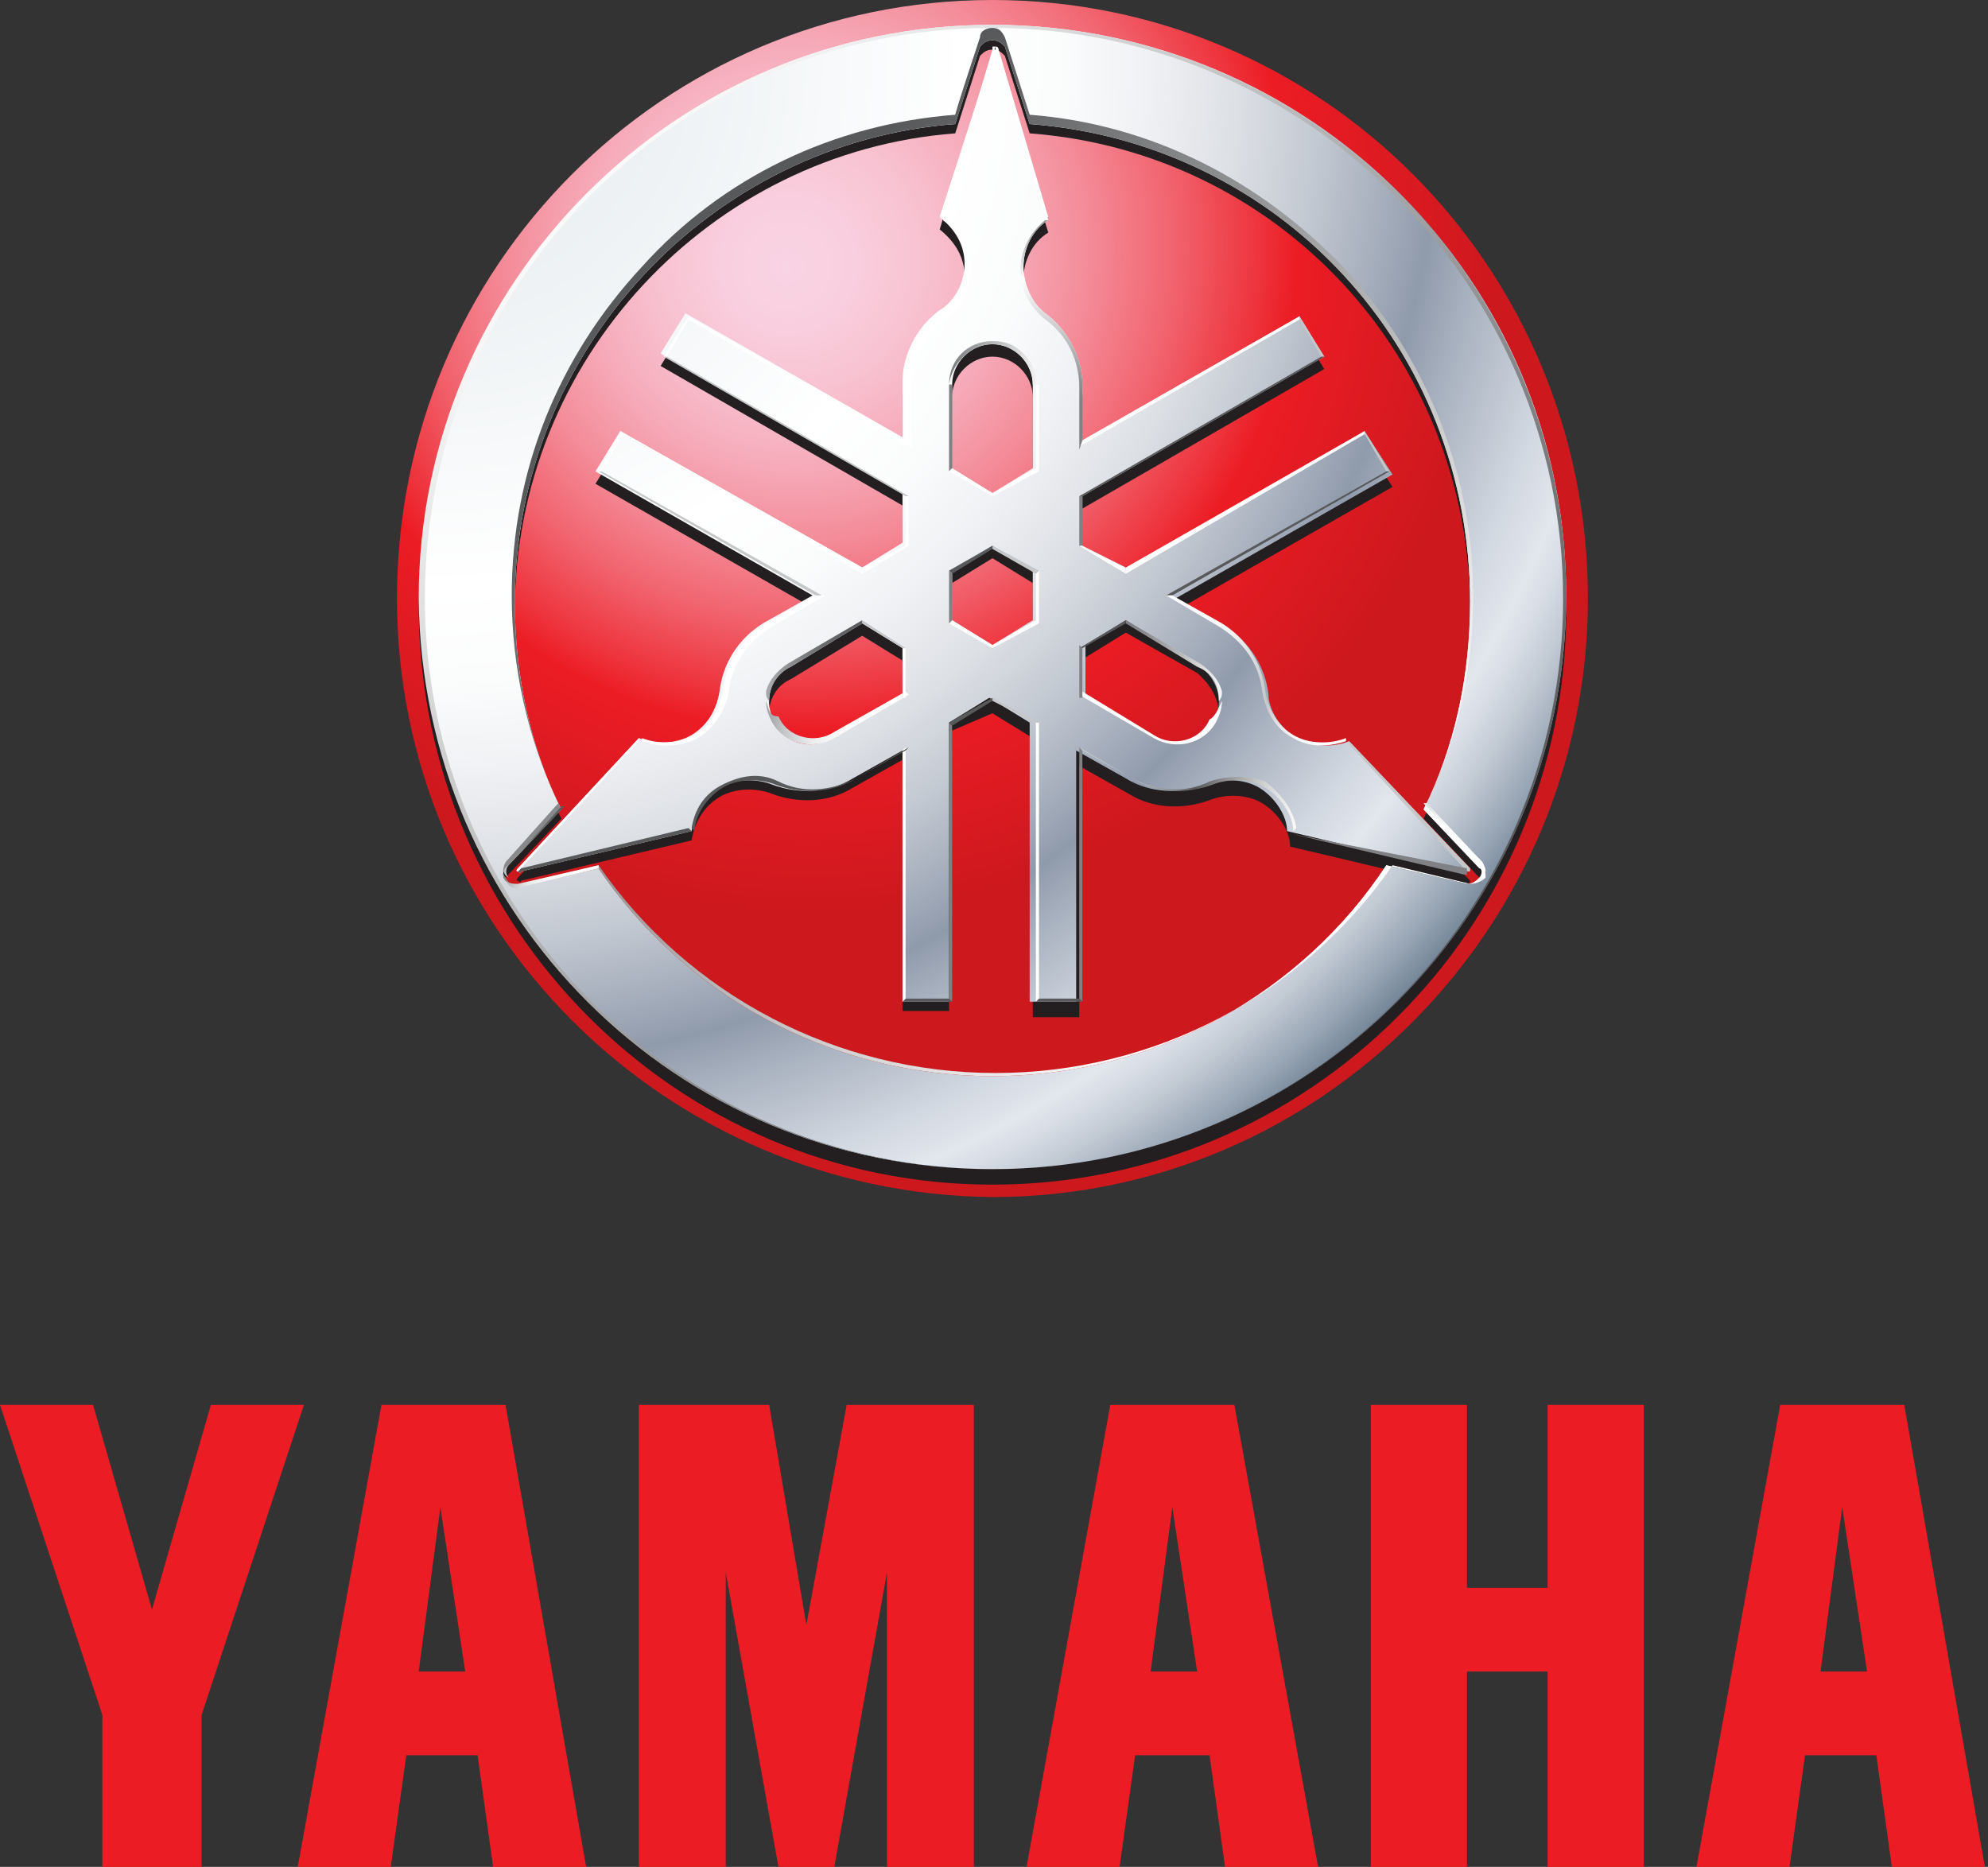 <?xml version="1.0" encoding="utf-8"?>
<!-- Generator: Adobe Illustrator 24.0.1, SVG Export Plug-In . SVG Version: 6.00 Build 0)  -->
<svg version="1.1" id="Layer_1" xmlns="http://www.w3.org/2000/svg" xmlns:xlink="http://www.w3.org/1999/xlink" x="0px" y="0px"
	 viewBox="0 0 64.1 60.2" style="enable-background:new 0 0 64.1 60.2;" xml:space="preserve">
<rect x="0" y="0" width="64.1" height="60.2" fill="#333333" stroke="none"/>
<style type="text/css">
	.st0{fill:#F20F0F;}
	.st1{fill:#0A53A0;}
	.st2{fill-rule:evenodd;clip-rule:evenodd;}
	.st3{fill-rule:evenodd;clip-rule:evenodd;fill:#CC2229;}
	.st4{fill-rule:evenodd;clip-rule:evenodd;fill:#FFFFFF;}
	.st5{fill:#FFFFFF;}
	.st6{fill:#FDFDFD;}
	.st7{fill:#E50112;}
	.st8{fill:#010402;}
	.st9{fill:#010503;}
	.st10{fill:#FDF8F9;}
	.st11{fill:#F7F5F6;}
	.st12{fill:#2C7D50;}
	.st13{fill:#E33441;}
	.st14{fill:#E50213;}
	.st15{fill:#FDFBFB;}
	.st16{fill:url(#SVGID_1_);}
	.st17{fill:#333333;}
	.st18{fill:url(#SVGID_2_);}
	.st19{fill:url(#SVGID_3_);}
	.st20{fill:url(#SVGID_4_);}
	.st21{fill:url(#SVGID_5_);}
	.st22{fill:url(#SVGID_6_);}
	.st23{fill:url(#SVGID_7_);}
	.st24{fill:url(#SVGID_8_);}
	.st25{fill:url(#SVGID_9_);}
	.st26{fill:url(#SVGID_10_);}
	.st27{fill:url(#SVGID_11_);}
	.st28{fill:url(#SVGID_12_);}
	.st29{fill:#C2D7E8;}
	.st30{fill:url(#SVGID_13_);}
	.st31{fill:#12404F;}
	.st32{fill:url(#SVGID_14_);}
	.st33{fill:url(#SVGID_15_);}
	.st34{fill:url(#SVGID_16_);}
	.st35{fill:url(#SVGID_17_);}
	.st36{fill:url(#SVGID_18_);}
	.st37{fill:url(#SVGID_19_);}
	.st38{fill:url(#SVGID_20_);}
	.st39{fill:url(#SVGID_21_);}
	.st40{fill:url(#SVGID_22_);}
	.st41{fill:url(#SVGID_23_);}
	.st42{fill:url(#SVGID_24_);}
	.st43{fill:url(#SVGID_25_);}
	.st44{fill:url(#SVGID_26_);}
	.st45{fill:url(#SVGID_27_);}
	.st46{fill:url(#SVGID_28_);}
	.st47{fill:url(#SVGID_29_);}
	.st48{fill:url(#SVGID_30_);}
	.st49{fill:url(#SVGID_31_);}
	.st50{fill:url(#SVGID_32_);}
	.st51{fill:url(#SVGID_33_);}
	.st52{fill:url(#SVGID_34_);}
	.st53{fill:#FEFEFE;}
	.st54{fill:#0E0E0E;}
	.st55{fill:#E92629;}
	.st56{fill:#E9272A;}
	.st57{fill:#FFFEFE;}
	.st58{fill:#FCFCFC;}
	.st59{fill:#E92528;}
	.st60{fill:#204591;}
	.st61{fill:#1F4591;}
	.st62{fill:#214691;}
	.st63{fill:#E9282A;}
	.st64{fill:#01ABBD;}
	.st65{fill:#02ACBD;}
	.st66{fill:#03ACBE;}
	.st67{fill-rule:evenodd;clip-rule:evenodd;fill:#3A3D39;}
	.st68{fill-rule:evenodd;clip-rule:evenodd;fill:#FA0100;}
	.st69{fill:#F27620;}
	.st70{fill:#221F1F;}
	.st71{fill:#EFC860;stroke:#000000;stroke-width:0.406;stroke-miterlimit:31.248;}
	.st72{fill:#003985;}
	.st73{fill:#004CA0;}
	.st74{fill:#FDE227;}
	.st75{fill:#FDFEFE;}
	.st76{fill:#FDFDFE;}
	.st77{fill:#2F6EB8;}
	.st78{fill:#024DA0;}
	.st79{fill:#0852A2;}
	.st80{fill:#5CD403;}
	.st81{fill-rule:evenodd;clip-rule:evenodd;fill:#C23C40;}
	.st82{fill:#FE0000;}
	.st83{fill:#F86700;}
	.st84{fill:#FA6600;}
	.st85{fill-rule:evenodd;clip-rule:evenodd;fill:#6D6E70;}
	.st86{fill:#DB2D28;}
	.st87{fill:#1E1E1B;}
	.st88{fill:#DDFC01;}
	.st89{fill:#DEFC01;}
	.st90{fill:#1D1D1B;}
	.st91{fill:#E4032D;}
	.st92{fill-rule:evenodd;clip-rule:evenodd;fill:#231F20;}
	.st93{fill-rule:evenodd;clip-rule:evenodd;fill:#00ADEE;}
	.st94{fill:#FFF100;}
	.st95{fill-rule:evenodd;clip-rule:evenodd;fill:#2E3191;}
	.st96{fill:url(#SVGID_35_);}
	.st97{fill:url(#SVGID_36_);}
	.st98{fill:url(#SVGID_37_);}
	.st99{fill:none;}
	.st100{fill:#ECD329;}
	.st101{fill:#F7E834;}
	.st102{fill:none;stroke:#706E6F;stroke-width:5.714286e-02;}
	.st103{fill:url(#SVGID_38_);}
	.st104{fill:url(#SVGID_39_);}
	.st105{fill:url(#SVGID_40_);}
	.st106{fill:url(#SVGID_41_);}
	.st107{fill:url(#SVGID_42_);}
	.st108{clip-path:url(#SVGID_44_);}
	.st109{clip-path:url(#SVGID_47_);}
	.st110{fill:url(#SVGID_48_);}
	.st111{opacity:0.72;}
	.st112{opacity:0.25;}
	.st113{fill:none;stroke:#9F6C00;stroke-width:1.428571e-02;}
	.st114{fill:none;stroke:#00F1FF;stroke-width:1.428571e-02;}
	.st115{fill:none;stroke:#009F24;stroke-width:1.428571e-02;}
	.st116{fill:#CFCDD0;}
	.st117{fill:#706E6F;}
	.st118{fill:#231F20;}
	.st119{fill-rule:evenodd;clip-rule:evenodd;fill:#EC1C24;}
	.st120{fill-rule:evenodd;clip-rule:evenodd;fill:#FF0000;}
	.st121{clip-path:url(#SVGID_50_);fill:none;stroke:#FF0000;stroke-width:8.452394e-02;}
	.st122{fill-rule:evenodd;clip-rule:evenodd;fill:#009933;}
	.st123{clip-path:url(#SVGID_52_);fill:none;stroke:#009933;stroke-width:8.452394e-02;}
	.st124{clip-path:url(#SVGID_54_);fill:none;stroke:#FF0000;stroke-width:8.452394e-02;}
	.st125{clip-path:url(#SVGID_56_);fill:none;stroke:#009933;stroke-width:8.452394e-02;}
	.st126{fill:#8C734B;}
	.st127{fill:#EC1C24;}
	.st128{fill:#A9AFAB;}
	.st129{fill:#FA0100;}
	.st130{fill:#253C80;}
	.st131{fill:#EE313C;}
	.st132{fill:#257E5C;}
	.st133{fill:#FF0016;}
	.st134{fill:#015CD0;}
	.st135{fill:url(#SVGID_57_);}
	.st136{fill:none;stroke:#C5C6C8;stroke-width:0.537;stroke-linejoin:round;stroke-miterlimit:1.865;}
	.st137{fill:#008FD0;}
	.st138{fill:none;stroke:#C5C6C8;stroke-width:0.268;stroke-miterlimit:1.865;}
	.st139{fill:url(#SVGID_58_);}
	.st140{fill:none;stroke:#060C06;stroke-width:0.201;stroke-miterlimit:1.865;}
	.st141{fill:url(#SVGID_59_);}
	.st142{fill:url(#SVGID_60_);}
	.st143{fill:#005AA9;}
	.st144{fill:#EC1B23;}
	.st145{fill:url(#SVGID_61_);}
	.st146{fill:url(#SVGID_62_);}
	.st147{fill:url(#SVGID_63_);}
	.st148{fill:url(#SVGID_64_);}
	.st149{fill:url(#SVGID_65_);}
	.st150{fill:url(#SVGID_66_);}
	.st151{fill:url(#SVGID_67_);}
	.st152{fill:url(#SVGID_68_);}
	.st153{fill:url(#SVGID_69_);}
	.st154{fill:#C5C7C9;}
	.st155{fill:#58595B;}
	.st156{fill:#808184;}
	.st157{fill:url(#SVGID_70_);}
	.st158{fill:url(#SVGID_71_);}
	.st159{fill:url(#SVGID_72_);}
	.st160{fill:url(#SVGID_73_);}
	.st161{fill:url(#SVGID_74_);}
	.st162{fill:url(#SVGID_75_);}
	.st163{fill:url(#SVGID_76_);}
	.st164{fill:url(#SVGID_77_);}
	.st165{fill:url(#SVGID_78_);}
	.st166{fill:url(#SVGID_79_);}
	.st167{fill:url(#SVGID_80_);}
	.st168{fill:url(#SVGID_81_);}
	.st169{fill:url(#SVGID_82_);}
	.st170{fill:url(#SVGID_83_);}
	.st171{fill:url(#SVGID_84_);}
	.st172{fill:url(#SVGID_85_);}
	.st173{fill:url(#SVGID_86_);}
	.st174{fill:url(#SVGID_87_);}
	.st175{fill:url(#SVGID_88_);}
	.st176{fill:url(#SVGID_89_);}
	.st177{fill:url(#SVGID_90_);}
	.st178{fill:url(#SVGID_91_);}
	.st179{fill:url(#SVGID_92_);}
	.st180{fill:#0855A1;}
	.st181{fill-rule:evenodd;clip-rule:evenodd;fill:#EE3B25;}
	.st182{fill:none;stroke:#231F20;stroke-width:0.508;stroke-miterlimit:2.613;}
	.st183{fill:url(#SVGID_93_);}
	.st184{fill:url(#SVGID_94_);}
	.st185{fill:url(#SVGID_95_);}
	.st186{fill:url(#SVGID_96_);}
	.st187{fill:url(#SVGID_97_);}
	.st188{fill:url(#SVGID_98_);}
	.st189{fill:url(#SVGID_99_);}
	.st190{fill:url(#SVGID_100_);}
	.st191{fill:url(#SVGID_101_);}
	.st192{fill:none;stroke:#231F20;stroke-width:1.636;}
	.st193{fill:#FF0000;}
</style>
<g>
	<polygon class="st127" points="44.2,45.3 44.2,60.2 47.3,60.2 47.3,53.9 49.9,53.9 49.9,60.2 53,60.2 53,45.3 49.9,45.3 49.9,51.2 
		47.3,51.2 47.3,45.3 	"/>
	<polygon class="st127" points="20.6,45.3 20.6,60.2 23.4,60.2 23.4,50.7 25.1,60.2 26.9,60.2 28.6,50.7 28.6,60.2 31.4,60.2 
		31.4,45.3 27.3,45.3 26,52.4 24.8,45.3 	"/>
	<polygon class="st127" points="3,45.3 4.9,51.9 6.8,45.3 9.8,45.3 6.5,55.3 6.5,60.2 3.3,60.2 3.3,55.3 0,45.3 	"/>
	<path class="st127" d="M16.3,45.3h-4L9.6,60.2h3l0.5-3.6h2.3l0.5,3.6h3L16.3,45.3z M14.2,48.6l0.8,5.3h-1.5L14.2,48.6z"/>
	<path class="st127" d="M39.8,45.3h-4l-2.7,14.9h3l0.5-3.6H39l0.5,3.6h3L39.8,45.3z M37.8,48.6l0.8,5.3h-1.5L37.8,48.6z"/>
	<path class="st127" d="M61.4,45.3h-4l-2.7,14.9h3l0.5-3.6h2.3l0.5,3.6h3L61.4,45.3z M59.4,48.6l0.8,5.3h-1.5L59.4,48.6z"/>
	<g>
		<g>
			
				<radialGradient id="SVGID_1_" cx="-915.926" cy="3437.907" r="172.445" fx="-922.878" fy="3447.838" gradientTransform="matrix(0.128 0 0 0.128 143.46 -432.684)" gradientUnits="userSpaceOnUse">
				<stop  offset="0" style="stop-color:#F9D4E4"/>
				<stop  offset="8.962145e-02" style="stop-color:#F9CFDF"/>
				<stop  offset="0.194" style="stop-color:#F8C2D1"/>
				<stop  offset="0.306" style="stop-color:#F6ABBA"/>
				<stop  offset="0.423" style="stop-color:#F48C99"/>
				<stop  offset="0.544" style="stop-color:#F1646F"/>
				<stop  offset="0.667" style="stop-color:#EE333C"/>
				<stop  offset="0.719" style="stop-color:#EC1C24"/>
				<stop  offset="1" style="stop-color:#CD181E"/>
			</radialGradient>
			<path class="st16" d="M12.8,19.3C12.8,8.6,21.4,0,32,0c10.6,0,19.2,8.6,19.2,19.3c0,10.6-8.6,19.3-19.2,19.3
				C21.4,38.5,12.8,29.9,12.8,19.3z"/>
		</g>
		<path class="st118" d="M32,38.2c10.2,0,18.5-8.3,18.5-18.5C50.5,9.5,42.2,1.2,32,1.2c-10.2,0-18.5,8.3-18.5,18.5
			C13.6,29.9,21.8,38.2,32,38.2z M47.7,28.7c-0.1,0.1-0.2,0.2-0.4,0.2l-2.6-0.6c-2.8,4.1-7.4,6.7-12.7,6.7c-5.3,0-10-2.7-12.7-6.7
			l-2.6,0.6c-0.1,0-0.3-0.1-0.4-0.2c-0.1-0.1-0.1-0.3,0-0.4l1.8-1.9c-1-2-1.5-4.3-1.5-6.7c0-8.1,6.3-14.8,14.2-15.4l0.8-2.5
			c0.1-0.1,0.2-0.2,0.4-0.2c0.2,0,0.3,0.1,0.4,0.2l0.8,2.5c8,0.6,14.2,7.2,14.2,15.4c0,2.4-0.5,4.7-1.5,6.7l1.8,1.9
			C47.8,28.4,47.8,28.6,47.7,28.7z"/>
		<path class="st118" d="M47.4,28.4l-3.9-4.1c-0.5,0.2-1.2,0.2-1.7-0.1c-0.5-0.3-0.9-0.9-0.9-1.4l0,0c-0.1-0.9-0.6-1.7-1.4-2.2
			l-1.6-0.9l7-4L44,14.3l-7.8,4.5L34.9,18v-1.6l7.8-4.5l-0.8-1.3l-7,4v-1.8c0-0.9-0.5-1.8-1.2-2.3l0,0C33.3,10.2,33,9.6,33,9
			c0-0.6,0.3-1.2,0.8-1.5l0,0L32.1,2c0,0,0-0.1-0.1-0.1c-0.1,0-0.1,0-0.1,0.1l-1.6,5.4c0.5,0.4,0.8,0.9,0.8,1.5
			c0,0.6-0.3,1.2-0.8,1.5l0,0c-0.7,0.5-1.2,1.4-1.2,2.3v1.8l-7-4l-0.8,1.3l7.8,4.5V18l-1.3,0.8L20,14.3l-0.8,1.3l7,4l-1.6,0.9l0,0
			c-0.8,0.5-1.3,1.3-1.4,2.2l0,0c-0.1,0.6-0.4,1.1-0.9,1.4c-0.5,0.3-1.2,0.3-1.7,0.1l0,0l-3.9,4.1c0,0-0.1,0.1,0,0.1
			c0,0,0.1,0.1,0.1,0l5.5-1.3c0.1-0.6,0.4-1.1,0.9-1.4c0.5-0.3,1.2-0.3,1.7-0.1l0,0c0.8,0.3,1.8,0.3,2.6-0.2l1.6-0.9v8.1h1.5v-9
			L32,23l1.3,0.8v9h1.5v-8.1l1.6,0.9c0.8,0.5,1.8,0.5,2.6,0.2l0,0c0.5-0.2,1.2-0.2,1.7,0.1c0.5,0.3,0.9,0.9,0.9,1.4l0,0l5.5,1.3
			c0,0,0.1,0,0.1,0C47.4,28.5,47.4,28.4,47.4,28.4z M32,21.2l-1.3-0.8v-1.6l1.3-0.8l1.3,0.8v1.6L32,21.2z M30.7,12.8
			c0-0.7,0.6-1.3,1.3-1.3c0.7,0,1.3,0.6,1.3,1.3v2.7L32,16.3l-1.3-0.8V12.8z M26.8,24.2c-0.6,0.4-1.5,0.2-1.8-0.5
			c-0.4-0.6-0.2-1.5,0.5-1.8l2.3-1.4l1.3,0.8v1.6L26.8,24.2z M39.1,23.7c-0.4,0.6-1.2,0.9-1.8,0.5l-2.3-1.4v-1.6l1.3-0.8l2.3,1.3
			C39.3,22.3,39.5,23.1,39.1,23.7z M39.4,20.5C39.4,20.5,39.4,20.5,39.4,20.5L39.4,20.5L39.4,20.5z M36.5,25.6L36.5,25.6L36.5,25.6
			L36.5,25.6z M27.6,25.6C27.6,25.6,27.6,25.6,27.6,25.6L27.6,25.6L27.6,25.6z"/>
		
			<radialGradient id="SVGID_2_" cx="960.482" cy="11549.469" r="683.172" gradientTransform="matrix(6.420000e-02 0 0 6.420000e-02 -47.644 -739.559)" gradientUnits="userSpaceOnUse">
			<stop  offset="0" style="stop-color:#E3EAED"/>
			<stop  offset="0.182" style="stop-color:#EEF2F4"/>
			<stop  offset="0.388" style="stop-color:#FFFFFF"/>
			<stop  offset="0.458" style="stop-color:#FBFCFC"/>
			<stop  offset="0.524" style="stop-color:#F0F1F4"/>
			<stop  offset="0.589" style="stop-color:#DDE0E5"/>
			<stop  offset="0.653" style="stop-color:#C2C8D1"/>
			<stop  offset="0.715" style="stop-color:#A0A9B8"/>
			<stop  offset="0.742" style="stop-color:#8F9AAB"/>
			<stop  offset="0.777" style="stop-color:#A7B0BE"/>
			<stop  offset="0.85" style="stop-color:#D1D7E0"/>
			<stop  offset="0.888" style="stop-color:#E2E6ED"/>
			<stop  offset="0.904" style="stop-color:#D9DEE6"/>
			<stop  offset="0.93" style="stop-color:#C1C9D3"/>
			<stop  offset="0.964" style="stop-color:#99A6B5"/>
			<stop  offset="1" style="stop-color:#667A8D"/>
		</radialGradient>
		<path class="st18" d="M32,37.7c10.2,0,18.5-8.3,18.5-18.5C50.5,9,42.2,0.8,32,0.8C21.8,0.8,13.6,9,13.6,19.3
			C13.6,29.5,21.8,37.7,32,37.7z M47.7,28.3c-0.1,0.1-0.2,0.2-0.4,0.2l-2.6-0.6C42,32,37.3,34.7,32,34.7c-5.3,0-10-2.7-12.7-6.7
			l-2.6,0.6c-0.1,0-0.3-0.1-0.4-0.2c-0.1-0.1-0.1-0.3,0-0.4l1.8-1.9c-1-2-1.5-4.3-1.5-6.7c0-8.1,6.3-14.8,14.2-15.4l0.8-2.5
			c0.1-0.1,0.2-0.2,0.4-0.2c0.2,0,0.3,0.1,0.4,0.2l0.8,2.5c8,0.6,14.2,7.2,14.2,15.4c0,2.4-0.5,4.7-1.5,6.7l1.8,1.9
			C47.8,28,47.8,28.2,47.7,28.3z"/>
		
			<linearGradient id="SVGID_3_" gradientUnits="userSpaceOnUse" x1="-1167.572" y1="3368.194" x2="-966.608" y2="3569.158" gradientTransform="matrix(0.128 0 0 0.128 168.65 -426.518)">
			<stop  offset="0" style="stop-color:#FFFFFF"/>
			<stop  offset="1" style="stop-color:#58595B"/>
		</linearGradient>
		<path class="st19" d="M32,37.7c10.2,0,18.5-8.3,18.5-18.5C50.5,9.1,42.2,0.8,32,0.8c-10.2,0-18.5,8.3-18.5,18.5
			C13.6,29.5,21.8,37.7,32,37.7z M13.7,19.3C13.7,9.1,21.9,0.9,32,0.9c10.1,0,18.4,8.3,18.4,18.4c0,10.1-8.2,18.4-18.4,18.4
			C21.9,37.7,13.7,29.4,13.7,19.3z"/>
		
			<linearGradient id="SVGID_4_" gradientUnits="userSpaceOnUse" x1="-985.985" y1="3561.345" x2="-1138.091" y2="3409.239" gradientTransform="matrix(0.128 0 0 0.128 168.65 -426.518)">
			<stop  offset="0" style="stop-color:#FFFFFF"/>
			<stop  offset="1" style="stop-color:#58595B"/>
		</linearGradient>
		<path class="st20" d="M47.8,27.8L46,25.9c1-2.1,1.5-4.3,1.5-6.7c0-3.9-1.5-7.7-4.2-10.6c-2.7-2.8-6.2-4.6-10.1-4.9l-0.8-2.5l0,0
			l0,0c-0.1-0.2-0.2-0.3-0.4-0.3c-0.2,0-0.4,0.1-0.4,0.3c0,0-0.7,2.1-0.8,2.5c-3.9,0.3-7.5,2-10.1,4.9c-2.7,2.9-4.2,6.6-4.2,10.6
			c0,2.3,0.5,4.6,1.5,6.7l-1.7,1.9l0,0l0,0c-0.1,0.2-0.1,0.4,0,0.5c0.1,0.2,0.3,0.3,0.5,0.2c0,0,2.1-0.5,2.5-0.6
			c2.9,4.2,7.7,6.7,12.8,6.7c5.1,0,9.9-2.5,12.8-6.7l2.5,0.6l0,0h0c0.2,0,0.4-0.1,0.5-0.2C47.9,28.2,47.9,28,47.8,27.8z M47.7,28.3
			c-0.1,0.1-0.2,0.2-0.4,0.2l-2.6-0.6C42,32,37.3,34.7,32,34.7c-5.3,0-10-2.7-12.7-6.7l-2.6,0.6c-0.1,0-0.3-0.1-0.4-0.2
			c-0.1-0.1-0.1-0.3,0-0.4l1.8-1.9c-1-2-1.5-4.3-1.5-6.7c0-8.1,6.3-14.8,14.2-15.4l0.8-2.5c0.1-0.1,0.2-0.2,0.4-0.2
			c0.2,0,0.3,0.1,0.4,0.2l0.8,2.5c8,0.6,14.2,7.2,14.2,15.4c0,2.4-0.5,4.7-1.5,6.7l1.8,1.9C47.8,28,47.8,28.2,47.7,28.3z"/>
		
			<linearGradient id="SVGID_5_" gradientUnits="userSpaceOnUse" x1="-7916.208" y1="3541.293" x2="-7916.208" y2="3521.607" gradientTransform="matrix(-0.128 0 0 0.128 -969.557 -426.507)">
			<stop  offset="0" style="stop-color:#FFFFFF"/>
			<stop  offset="1" style="stop-color:#808184"/>
		</linearGradient>
		<path class="st21" d="M46,25.9l-0.1,0l1.8,1.9c0,0,0.1,0.1,0.1,0.3h0.1c0-0.2-0.2-0.4-0.2-0.4C47.6,27.7,46,25.9,46,25.9z"/>
		
			<linearGradient id="SVGID_6_" gradientUnits="userSpaceOnUse" x1="998.103" y1="11959.919" x2="1045.39" y2="11959.919" gradientTransform="matrix(6.420000e-02 0 0 6.420000e-02 -47.644 -739.559)">
			<stop  offset="0" style="stop-color:#BBBDBF"/>
			<stop  offset="2.662474e-02" style="stop-color:#C3C5C7"/>
			<stop  offset="0.115" style="stop-color:#D9DADB"/>
			<stop  offset="0.22" style="stop-color:#EAEBEB"/>
			<stop  offset="0.348" style="stop-color:#F6F6F7"/>
			<stop  offset="0.526" style="stop-color:#FDFDFD"/>
			<stop  offset="1" style="stop-color:#FFFFFF"/>
		</linearGradient>
		<path class="st22" d="M16.3,28.4c0.1,0.2,0.3,0.3,0.5,0.2c0,0,2.1-0.5,2.5-0.6l0-0.1l-2.6,0.6C16.6,28.5,16.4,28.5,16.3,28.4
			L16.3,28.4z"/>
		
			<linearGradient id="SVGID_7_" gradientUnits="userSpaceOnUse" x1="997.114" y1="11942.452" x2="1027.442" y2="11942.452" gradientTransform="matrix(6.420000e-02 0 0 6.420000e-02 -47.644 -739.559)">
			<stop  offset="0" style="stop-color:#BBBDBF"/>
			<stop  offset="9.701705e-02" style="stop-color:#A2A3A5"/>
			<stop  offset="0.228" style="stop-color:#87888A"/>
			<stop  offset="0.37" style="stop-color:#727375"/>
			<stop  offset="0.528" style="stop-color:#636466"/>
			<stop  offset="0.715" style="stop-color:#5B5C5E"/>
			<stop  offset="1" style="stop-color:#58595B"/>
		</linearGradient>
		<path class="st23" d="M16.4,28.3c-0.1-0.1-0.1-0.3,0-0.4l1.8-1.9l-0.1,0l-1.7,1.9l0,0l0,0C16.2,28,16.2,28.2,16.4,28.3L16.4,28.3z
			"/>
		
			<linearGradient id="SVGID_8_" gradientUnits="userSpaceOnUse" x1="-7916.208" y1="3541.293" x2="-7916.208" y2="3521.607" gradientTransform="matrix(-0.128 0 0 0.128 -969.557 -426.507)">
			<stop  offset="0" style="stop-color:#FFFFFF"/>
			<stop  offset="1" style="stop-color:#A6A8AB"/>
		</linearGradient>
		<path class="st24" d="M46,25.9l-0.1,0l1.8,1.9c0,0,0.1,0.1,0.1,0.3h0.1c0-0.2-0.2-0.4-0.2-0.4C47.6,27.7,46,25.9,46,25.9z"/>
		
			<radialGradient id="SVGID_9_" cx="960.481" cy="11549.476" r="683.177" gradientTransform="matrix(6.420000e-02 0 0 6.420000e-02 -47.644 -739.559)" gradientUnits="userSpaceOnUse">
			<stop  offset="0" style="stop-color:#E3EAED"/>
			<stop  offset="0.182" style="stop-color:#EEF2F4"/>
			<stop  offset="0.388" style="stop-color:#FFFFFF"/>
			<stop  offset="0.458" style="stop-color:#FBFCFC"/>
			<stop  offset="0.524" style="stop-color:#F0F1F4"/>
			<stop  offset="0.589" style="stop-color:#DDE0E5"/>
			<stop  offset="0.653" style="stop-color:#C2C8D1"/>
			<stop  offset="0.715" style="stop-color:#A0A9B8"/>
			<stop  offset="0.742" style="stop-color:#8F9AAB"/>
			<stop  offset="0.777" style="stop-color:#A7B0BE"/>
			<stop  offset="0.85" style="stop-color:#D1D7E0"/>
			<stop  offset="0.888" style="stop-color:#E2E6ED"/>
			<stop  offset="0.904" style="stop-color:#D9DEE6"/>
			<stop  offset="0.93" style="stop-color:#C1C9D3"/>
			<stop  offset="0.964" style="stop-color:#99A6B5"/>
			<stop  offset="1" style="stop-color:#667A8D"/>
		</radialGradient>
		<path class="st25" d="M47.4,28l-3.9-4.1c-0.5,0.2-1.2,0.2-1.7-0.1c-0.5-0.3-0.9-0.9-0.9-1.4l0,0c-0.1-0.9-0.6-1.7-1.4-2.2
			l-1.6-0.9l7-4L44,13.9l-7.8,4.5l-1.3-0.8V16l7.8-4.5l-0.8-1.3l-7,4v-1.8c0-0.9-0.5-1.8-1.2-2.3l0,0C33.3,9.8,33,9.2,33,8.6
			c0-0.6,0.3-1.2,0.8-1.5l0,0l-1.6-5.4c0,0,0-0.1-0.1-0.1c-0.1,0-0.1,0-0.1,0.1L30.3,7c0.5,0.4,0.8,0.9,0.8,1.5
			c0,0.6-0.3,1.2-0.8,1.5l0,0c-0.7,0.5-1.2,1.4-1.2,2.3v1.8l-7-4l-0.8,1.3l7.8,4.5v1.6l-1.3,0.8L20,13.9l-0.8,1.3l7,4l-1.6,0.9l0,0
			c-0.8,0.5-1.3,1.3-1.4,2.2l0,0c-0.1,0.6-0.4,1.1-0.9,1.4c-0.5,0.3-1.2,0.3-1.7,0.1h0L16.7,28c0,0-0.1,0.1,0,0.1c0,0,0.1,0.1,0.1,0
			l5.5-1.3c0.1-0.6,0.4-1.1,0.9-1.4c0.5-0.3,1.2-0.3,1.7-0.1l0,0c0.8,0.3,1.8,0.3,2.6-0.2l1.6-0.9v8.1h1.5v-9l1.3-0.8l1.3,0.8v9h1.5
			v-8.1l1.6,0.9c0.8,0.5,1.8,0.5,2.6,0.2l0,0c0.5-0.2,1.2-0.2,1.7,0.1c0.5,0.3,0.9,0.9,0.9,1.4l0,0l5.5,1.3c0,0,0.1,0,0.1,0
			C47.4,28.1,47.4,28,47.4,28z M32,20.8L30.7,20v-1.6l1.3-0.8l1.3,0.8V20L32,20.8z M30.7,12.4c0-0.7,0.6-1.3,1.3-1.3
			c0.7,0,1.3,0.6,1.3,1.3v2.7L32,15.9l-1.3-0.8V12.4z M26.8,23.8c-0.6,0.4-1.5,0.2-1.8-0.5c-0.4-0.6-0.2-1.5,0.5-1.8l2.3-1.4
			l1.3,0.8v1.6L26.8,23.8z M39.1,23.3c-0.4,0.6-1.2,0.9-1.8,0.5l-2.3-1.4v-1.6l1.3-0.8l2.3,1.4C39.3,21.9,39.5,22.7,39.1,23.3z
			 M39.4,20.1C39.4,20.1,39.4,20.1,39.4,20.1L39.4,20.1L39.4,20.1z M36.5,25.2L36.5,25.2L36.5,25.2L36.5,25.2z M27.6,25.1
			C27.6,25.2,27.6,25.2,27.6,25.1L27.6,25.1L27.6,25.1z"/>
		<polygon class="st5" points="32,20.9 30.6,20.1 30.7,20 32,20.8 		"/>
		<polygon class="st5" points="33.5,20.1 32,20.9 32,20.8 33.4,20 		"/>
		<polygon class="st5" points="33.5,20.1 33.5,18.4 33.4,18.5 33.4,20 		"/>
		<polygon class="st154" points="33.5,18.4 32,17.6 32,17.7 33.4,18.5 		"/>
		<polygon class="st155" points="30.6,18.4 32,17.6 32,17.7 30.7,18.5 		"/>
		<polygon class="st156" points="30.6,20.1 30.6,18.4 30.7,18.5 30.7,20 		"/>
		
			<linearGradient id="SVGID_10_" gradientUnits="userSpaceOnUse" x1="1129.189" y1="11882.27" x2="1200.013" y2="11882.27" gradientTransform="matrix(6.420000e-02 0 0 6.420000e-02 -47.644 -739.559)">
			<stop  offset="0" style="stop-color:#A6A8AB"/>
			<stop  offset="8.086848e-02" style="stop-color:#C1C2C4"/>
			<stop  offset="0.175" style="stop-color:#D7D8DA"/>
			<stop  offset="0.284" style="stop-color:#E9EAEA"/>
			<stop  offset="0.415" style="stop-color:#F6F6F6"/>
			<stop  offset="0.591" style="stop-color:#FDFDFD"/>
			<stop  offset="1" style="stop-color:#FFFFFF"/>
		</linearGradient>
		<path class="st26" d="M24.7,22.6c0,0.3,0.1,0.5,0.2,0.7c0.4,0.7,1.3,0.9,2,0.5l2.4-1.4l-0.1-0.1l-2.3,1.3
			c-0.6,0.4-1.5,0.2-1.8-0.5C24.8,23.1,24.8,22.9,24.7,22.6L24.7,22.6z"/>
		
			<linearGradient id="SVGID_11_" gradientUnits="userSpaceOnUse" x1="1129.189" y1="11851.81" x2="1177.631" y2="11851.81" gradientTransform="matrix(6.420000e-02 0 0 6.420000e-02 -47.644 -739.559)">
			<stop  offset="0" style="stop-color:#A6A8AB"/>
			<stop  offset="4.912782e-02" style="stop-color:#9FA1A4"/>
			<stop  offset="0.308" style="stop-color:#808284"/>
			<stop  offset="0.558" style="stop-color:#6A6B6D"/>
			<stop  offset="0.793" style="stop-color:#5D5E60"/>
			<stop  offset="1" style="stop-color:#58595B"/>
		</linearGradient>
		<path class="st27" d="M24.8,22.6c0-0.5,0.3-0.9,0.7-1.1l2.3-1.4V20l-2.4,1.4c-0.3,0.2-0.6,0.5-0.7,0.9
			C24.7,22.4,24.7,22.5,24.8,22.6L24.8,22.6z"/>
		<path class="st5" d="M39.4,22.6c0,0.3-0.1,0.5-0.2,0.7c-0.4,0.7-1.3,0.9-2,0.5l-2.4-1.4l0.1-0.1l2.3,1.4c0.6,0.4,1.5,0.2,1.8-0.5
			C39.2,23.1,39.3,22.8,39.4,22.6L39.4,22.6z"/>
		
			<linearGradient id="SVGID_12_" gradientUnits="userSpaceOnUse" x1="1309.926" y1="11851.508" x2="1358.371" y2="11851.508" gradientTransform="matrix(6.420000e-02 0 0 6.420000e-02 -47.644 -739.543)">
			<stop  offset="0" style="stop-color:#808184"/>
			<stop  offset="0.161" style="stop-color:#8E8E91"/>
			<stop  offset="0.462" style="stop-color:#B1B2B4"/>
			<stop  offset="0.867" style="stop-color:#EBEBEB"/>
			<stop  offset="1" style="stop-color:#FFFFFF"/>
		</linearGradient>
		<path class="st28" d="M39.3,22.6c0-0.5-0.2-0.9-0.7-1.1l-2.3-1.4V20l2.4,1.4c0.3,0.2,0.6,0.5,0.7,0.9
			C39.4,22.4,39.4,22.5,39.3,22.6L39.3,22.6z"/>
		<polygon class="st5" points="29.2,22.5 29.2,20.9 29.1,20.9 29.1,22.5 		"/>
		<polygon class="st154" points="27.8,20 29.2,20.9 29.1,20.9 27.8,20.1 		"/>
		<polygon class="st156" points="34.8,32.2 34.8,24.1 34.9,24.2 34.9,32.3 		"/>
		<polygon class="st155" points="33.4,32.3 34.9,32.3 34.8,32.2 33.5,32.2 		"/>
		<polygon class="st5" points="33.4,23.3 33.4,32.3 33.5,32.2 33.5,23.3 		"/>
		<polygon class="st154" points="32,22.5 33.5,23.3 33.4,23.3 32,22.6 		"/>
		<polygon class="st155" points="30.6,23.3 32,22.5 32,22.6 30.7,23.4 		"/>
		<polygon class="st156" points="30.6,32.2 30.6,23.3 30.7,23.4 30.7,32.3 		"/>
		<polygon class="st155" points="29.1,32.3 30.7,32.3 30.6,32.2 29.2,32.2 		"/>
		<polygon class="st5" points="29.1,24.2 29.1,32.3 29.2,32.2 29.2,24.1 		"/>
		<path class="st155" d="M29.2,24.2l-1.6,0.9c-0.8,0.5-1.8,0.5-2.6,0.2l0,0c-0.5-0.2-1.2-0.2-1.7,0.1c-0.5,0.3-0.9,0.9-0.9,1.4
			l-0.1-0.1c0.1-0.6,0.4-1.1,1-1.4c0.6-0.3,1.2-0.4,1.8-0.1l0,0c0.8,0.4,1.7,0.3,2.5-0.1l1.7-1L29.2,24.2z"/>
		<path class="st155" d="M16.7,28.1c0,0,0.1,0.1,0.1,0l5.5-1.3l-0.1-0.1L16.8,28L16.7,28.1z"/>
		<path class="st5" d="M20.6,23.8L16.7,28c0,0-0.1,0.1,0,0.1l0.1-0.1l3.8-4.1L20.6,23.8z"/>
		<path class="st5" d="M26.3,19.2l-1.6,0.9c-0.8,0.5-1.3,1.3-1.4,2.2l0,0c-0.1,0.6-0.4,1.1-0.9,1.4c-0.5,0.3-1.2,0.3-1.7,0.1l0,0.1
			c0.6,0.2,1.2,0.2,1.8-0.1c0.5-0.3,0.9-0.9,1-1.5l0,0c0.1-0.9,0.6-1.6,1.4-2.1l1.7-1H26.3z"/>
		<polygon class="st155" points="36.3,20 34.8,20.9 34.9,20.9 36.3,20.1 		"/>
		<polygon class="st156" points="34.8,22.5 34.8,20.8 34.9,20.9 34.9,22.5 		"/>
		<polygon class="st5" points="41.9,10.3 34.8,14.4 34.9,14.2 41.9,10.2 		"/>
		<polygon class="st154" points="42.7,11.5 41.9,10.2 41.9,10.3 42.6,11.5 		"/>
		<polygon class="st155" points="34.9,16 42.7,11.5 42.6,11.5 34.8,16 		"/>
		<polygon class="st156" points="34.8,17.6 34.8,16 34.9,16 34.9,17.6 		"/>
		<polygon class="st5" points="36.3,18.5 34.8,17.6 34.9,17.6 36.3,18.3 		"/>
		<polygon class="st5" points="44,14 36.3,18.5 36.3,18.3 44,13.9 		"/>
		<polygon class="st154" points="44.8,15.2 44,13.9 44,14 44.7,15.2 		"/>
		<polygon class="st155" points="37.8,19.2 44.8,15.2 44.7,15.2 37.6,19.2 		"/>
		
			<linearGradient id="SVGID_13_" gradientUnits="userSpaceOnUse" x1="1330.908" y1="11857.017" x2="1422.165" y2="11857.017" gradientTransform="matrix(6.420000e-02 0 0 6.420000e-02 -47.644 -739.559)">
			<stop  offset="0" style="stop-color:#FFFFFF"/>
			<stop  offset="0.209" style="stop-color:#FDFDFD"/>
			<stop  offset="0.316" style="stop-color:#F5F5F6"/>
			<stop  offset="0.401" style="stop-color:#E8E8E9"/>
			<stop  offset="0.473" style="stop-color:#D5D6D8"/>
			<stop  offset="0.517" style="stop-color:#C5C7C9"/>
			<stop  offset="0.558" style="stop-color:#DADBDC"/>
			<stop  offset="0.608" style="stop-color:#EBEBEC"/>
			<stop  offset="0.67" style="stop-color:#F6F7F7"/>
			<stop  offset="0.758" style="stop-color:#FDFDFD"/>
			<stop  offset="1" style="stop-color:#FFFFFF"/>
		</linearGradient>
		<path class="st30" d="M37.8,19.2l1.6,0.9c0.8,0.5,1.3,1.3,1.4,2.2l0,0c0.1,0.6,0.4,1.1,0.9,1.4c0.5,0.3,1.2,0.3,1.7,0.1l0,0.1
			c-0.6,0.2-1.2,0.2-1.7-0.1c-0.6-0.3-0.9-0.9-1-1.5l0,0c-0.1-0.9-0.6-1.6-1.4-2.1l-1.7-1H37.8z"/>
		<path class="st154" d="M47.4,28.1c0,0,0-0.1,0-0.1l-3.9-4.1l0,0.1l3.8,4.1L47.4,28.1z"/>
		<path class="st156" d="M41.7,26.9l5.5,1.3c0,0,0.1,0,0.1,0L47.3,28L41.7,26.9L41.7,26.9z"/>
		
			<linearGradient id="SVGID_14_" gradientUnits="userSpaceOnUse" x1="1287.288" y1="11916.232" x2="1396.237" y2="11916.232" gradientTransform="matrix(6.420000e-02 0 0 6.420000e-02 -47.644 -739.559)">
			<stop  offset="1.123600e-02" style="stop-color:#C5C7C9"/>
			<stop  offset="0.128" style="stop-color:#C2C4C6"/>
			<stop  offset="0.219" style="stop-color:#B8BABC"/>
			<stop  offset="0.301" style="stop-color:#A8AAAC"/>
			<stop  offset="0.379" style="stop-color:#919294"/>
			<stop  offset="0.452" style="stop-color:#737476"/>
			<stop  offset="0.506" style="stop-color:#58595B"/>
			<stop  offset="0.669" style="stop-color:#9A9A9B"/>
			<stop  offset="0.824" style="stop-color:#D0D1D1"/>
			<stop  offset="0.938" style="stop-color:#F2F2F2"/>
			<stop  offset="1" style="stop-color:#FFFFFF"/>
		</linearGradient>
		<path class="st32" d="M34.9,24.2l1.6,0.9c0.8,0.5,1.8,0.5,2.6,0.2l0,0c0.5-0.2,1.2-0.2,1.7,0.1c0.5,0.3,0.9,0.9,0.9,1.4l0.1-0.1
			c-0.1-0.6-0.5-1.1-1-1.5C40.3,25,39.6,25,39,25.2l0,0c-0.8,0.4-1.7,0.3-2.5-0.1l-1.7-1L34.9,24.2z"/>
		<g>
			<polygon class="st5" points="33.5,12.4 33.5,15.2 33.4,15.1 33.4,12.4 			"/>
			
				<linearGradient id="SVGID_15_" gradientUnits="userSpaceOnUse" x1="1220.903" y1="11701.763" x2="1267.213" y2="11701.763" gradientTransform="matrix(6.420000e-02 0 0 6.420000e-02 -47.632 -739.556)">
				<stop  offset="0" style="stop-color:#808184"/>
				<stop  offset="1" style="stop-color:#FFFFFF"/>
			</linearGradient>
			<path class="st33" d="M30.6,12.4c0-0.8,0.6-1.4,1.4-1.4c0.4,0,0.7,0.1,1,0.4c0.3,0.3,0.4,0.6,0.4,1h-0.1c0-0.7-0.6-1.3-1.3-1.3
				C31.3,11.1,30.7,11.7,30.6,12.4L30.6,12.4z"/>
			<polygon class="st156" points="30.6,12.4 30.6,15.2 30.7,15.1 30.7,12.4 			"/>
			<polygon class="st5" points="30.6,15.2 32,16 32,15.9 30.7,15.1 			"/>
			<polygon class="st5" points="33.5,15.2 32,16 32,15.9 33.4,15.1 			"/>
			<polygon class="st154" points="19.4,15.2 26.5,19.2 26.3,19.2 19.3,15.2 			"/>
			<polygon class="st5" points="20,13.9 19.3,15.2 19.4,15.2 20.1,14 			"/>
			<polygon class="st5" points="27.8,18.3 20,13.9 20.1,14 27.8,18.5 			"/>
			<polygon class="st5" points="29.3,17.6 27.8,18.5 27.8,18.3 29.2,17.6 			"/>
			<polygon class="st5" points="29.3,16 29.3,17.6 29.2,17.6 29.2,16 			"/>
			<polygon class="st154" points="21.5,11.5 29.3,16 29.2,16 21.4,11.5 			"/>
			<polygon class="st5" points="22.2,10.2 21.4,11.5 21.5,11.5 22.2,10.3 			"/>
			<polygon class="st5" points="29.2,14.2 22.2,10.2 22.2,10.3 29.3,14.4 			"/>
			<path class="st5" d="M29.2,14.2v-1.8c0-0.9,0.5-1.8,1.2-2.3l0,0c0.5-0.4,0.8-0.9,0.8-1.5c0-0.6-0.3-1.2-0.8-1.5l0.1,0
				c0.5,0.4,0.8,1,0.8,1.6c0,0.6-0.3,1.2-0.8,1.6l0,0c-0.7,0.5-1.1,1.3-1.1,2.2v2L29.2,14.2z"/>
			<path class="st5" d="M32.1,1.5C32,1.5,32,1.5,32.1,1.5L30.3,7l0.1,0l1.6-5.4V1.5z"/>
			<path class="st5" d="M33.8,7l-1.6-5.4c0,0,0-0.1-0.1-0.1v0.1L33.7,7L33.8,7z"/>
			
				<linearGradient id="SVGID_16_" gradientUnits="userSpaceOnUse" x1="-1049.394" y1="3374.374" x2="-1049.394" y2="3432.392" gradientTransform="matrix(0.128 0 0 0.128 168.671 -426.518)">
				<stop  offset="0" style="stop-color:#58595B"/>
				<stop  offset="5.582554e-02" style="stop-color:#616163"/>
				<stop  offset="0.145" style="stop-color:#78797A"/>
				<stop  offset="0.257" style="stop-color:#9E9EA0"/>
				<stop  offset="0.385" style="stop-color:#D2D2D3"/>
				<stop  offset="0.483" style="stop-color:#FFFFFF"/>
				<stop  offset="0.714" style="stop-color:#C9C9CA"/>
				<stop  offset="1" style="stop-color:#808184"/>
			</linearGradient>
			<path class="st34" d="M34.9,14.2v-1.8c0-0.9-0.5-1.8-1.2-2.3l0,0C33.3,9.8,33,9.2,33,8.6c0-0.6,0.3-1.2,0.8-1.5l-0.1,0
				c-0.5,0.4-0.8,1-0.8,1.6c0,0.6,0.3,1.2,0.8,1.6l0,0c0.7,0.5,1.1,1.3,1.1,2.2v2L34.9,14.2z"/>
		</g>
	</g>
</g>
</svg>
